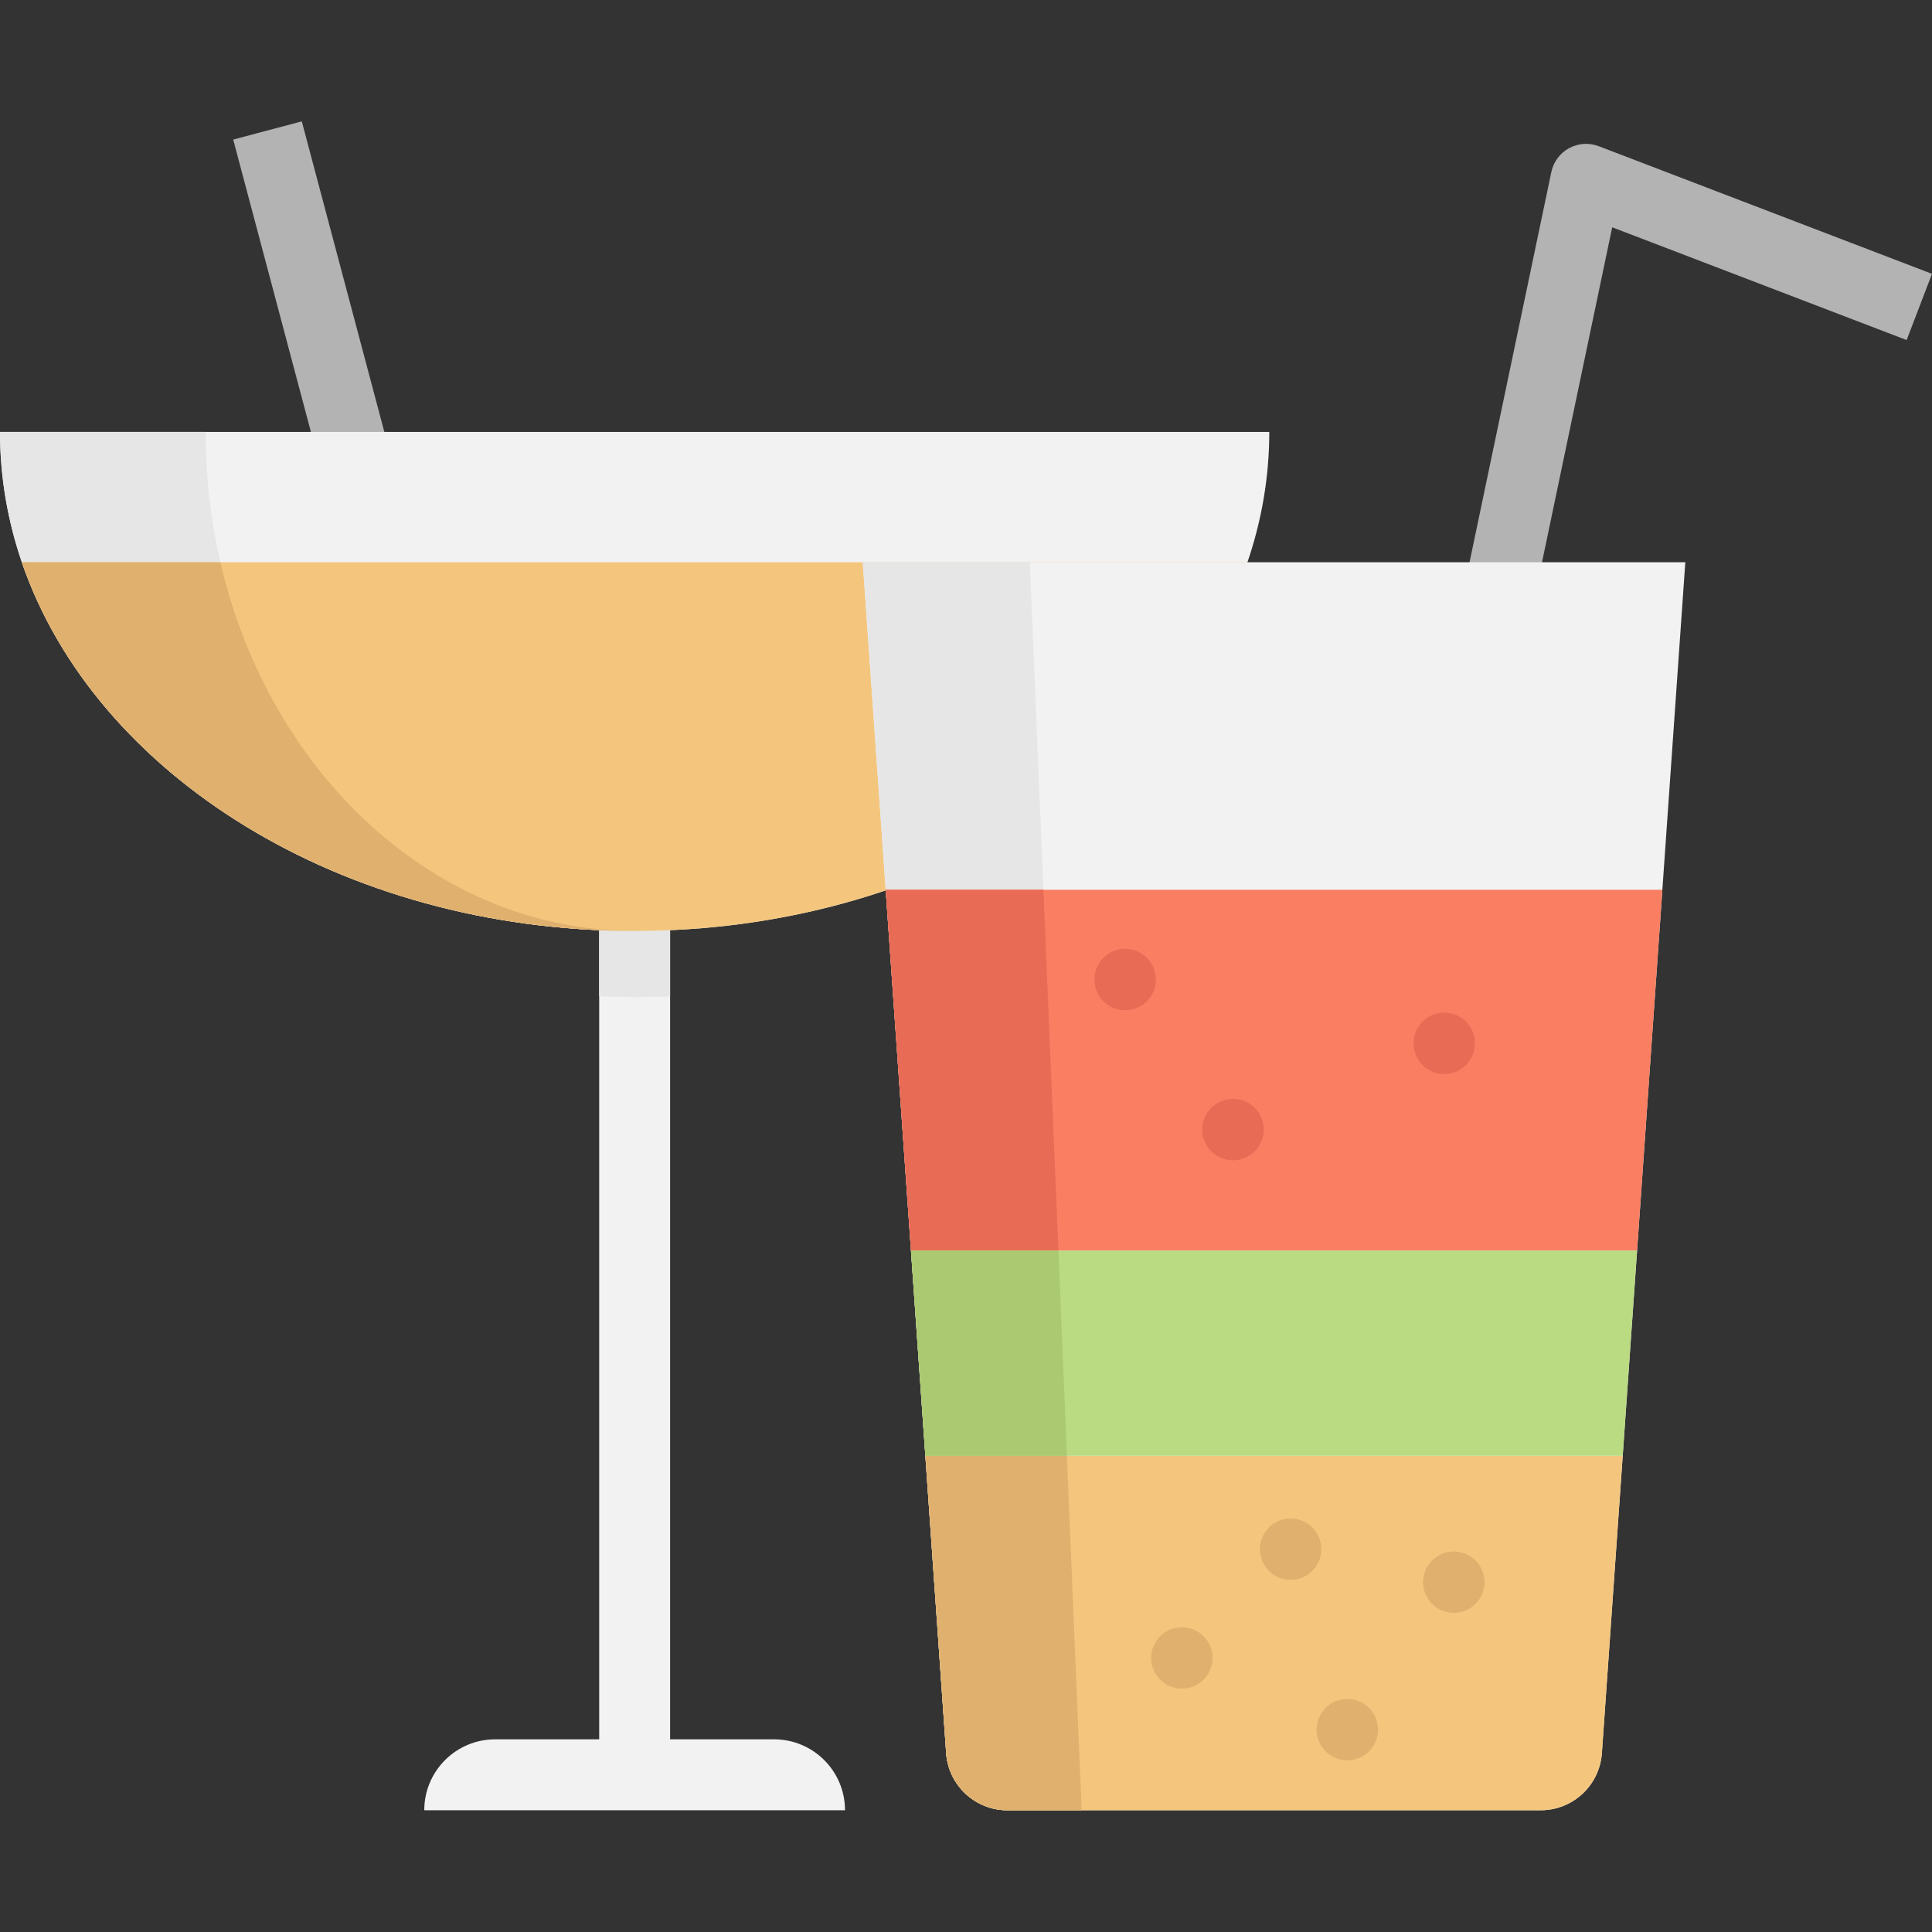 <?xml version="1.0" encoding="iso-8859-1"?>
<!-- Uploaded to: SVG Repo, www.svgrepo.com, Generator: SVG Repo Mixer Tools -->
<svg version="1.1" id="Layer_1" xmlns="http://www.w3.org/2000/svg" xmlns:xlink="http://www.w3.org/1999/xlink" 
	 viewBox="0 0 512 512" xml:space="preserve">
<rect x="0" y="0" width="512" height="512" fill="#333333" stroke="none"/>
<path style="fill:#B3B3B3;" d="M400.235,189.134l-18.393-3.855L411.12,45.589c0.565-2.694,2.281-5.005,4.698-6.322
	c2.416-1.318,5.288-1.51,7.859-0.525L512,72.568l-6.722,17.55l-78.027-29.884L400.235,189.134z"/>
<path style="fill:#F2F2F2;" d="M205.141,460.939h-27.558V219.485h-18.793v241.454h-27.562c-10.379,0-18.793,8.414-18.793,18.793
	h111.5C223.934,469.354,215.52,460.939,205.141,460.939z"/>
<rect x="20.222" y="91.141" transform="matrix(-0.257 -0.967 0.967 -0.257 13.894 211.761)" style="fill:#B3B3B3;" width="136.292" height="18.794"/>
<path style="fill:#F2F2F2;" d="M336.372,114.47c0,11.94-2.017,23.516-5.788,34.529c-19.319,56.292-84.707,97.712-162.398,97.712
	S25.108,205.291,5.788,149C2.017,137.987,0,126.41,0,114.47H336.372z"/>
<g>
	<path style="fill:#E6E6E6;" d="M58.41,149c-2.55-11.013-3.913-22.589-3.913-34.529H0C0,126.41,2.017,137.987,5.788,149
		c19.319,56.292,84.707,97.712,162.398,97.712C115.669,246.711,71.469,205.291,58.41,149z"/>
	<path style="fill:#E6E6E6;" d="M177.583,219.486v44.552c-3.107,0.15-6.239,0.213-9.397,0.213s-6.289-0.063-9.397-0.213v-44.552
		H177.583z"/>
</g>
<path style="fill:#F4C67D;" d="M330.584,149c-19.319,56.292-84.707,97.712-162.398,97.712S25.108,205.291,5.788,149
	C5.788,149,330.584,149,330.584,149z"/>
<path style="fill:#F2F2F2;" d="M446.625,148.993H228.636l22.113,315.632c0.596,8.511,7.674,15.111,16.206,15.111h141.351
	c8.532,0,15.61-6.6,16.206-15.111L446.625,148.993z"/>
<path style="fill:#E6E6E6;" d="M272.906,149l13.757,330.734h-19.708c-8.532,0-15.61-6.6-16.206-15.111L228.642,149H272.906z"/>
<polygon style="fill:#F97E62;" points="440.549,235.799 433.846,331.431 241.417,331.431 234.714,235.799 "/>
<polygon style="fill:#E86B56;" points="280.494,331.431 241.417,331.431 234.714,235.799 276.51,235.799 "/>
<path style="fill:#F4C67D;" d="M430.037,385.793l-5.519,78.83c-0.596,8.511-7.674,15.111-16.206,15.111H266.951
	c-8.532,0-15.61-6.6-16.206-15.111l-5.52-78.83H430.037z"/>
<polygon style="fill:#BADB82;" points="433.846,331.431 430.037,385.793 245.225,385.793 241.417,331.431 "/>
<path style="fill:#E0B16E;" d="M286.658,479.732h-19.706c-8.532,0-15.61-6.6-16.206-15.111l-5.52-78.83h37.524L286.658,479.732z"/>
<polygon style="fill:#ABC971;" points="282.749,385.793 245.225,385.793 241.417,331.431 280.494,331.431 "/>
<path style="fill:#E0B16E;" d="M168.186,246.711c-77.691,0-143.078-41.42-162.398-97.712h52.621
	C71.464,205.291,115.665,246.711,168.186,246.711z"/>
<g>
	<circle style="fill:#E86B56;" cx="382.741" cy="276.496" r="8.144"/>
	<circle style="fill:#E86B56;" cx="298.172" cy="259.582" r="8.144"/>
	<circle style="fill:#E86B56;" cx="326.75" cy="299.348" r="8.144"/>
</g>
<g>
	<circle style="fill:#E0B16E;" cx="385.272" cy="419.299" r="8.144"/>
	<circle style="fill:#E0B16E;" cx="357.057" cy="458.363" r="8.144"/>
	<circle style="fill:#E0B16E;" cx="313.206" cy="439.37" r="8.144"/>
	<circle style="fill:#E0B16E;" cx="342.022" cy="410.554" r="8.144"/>
</g>
</svg>